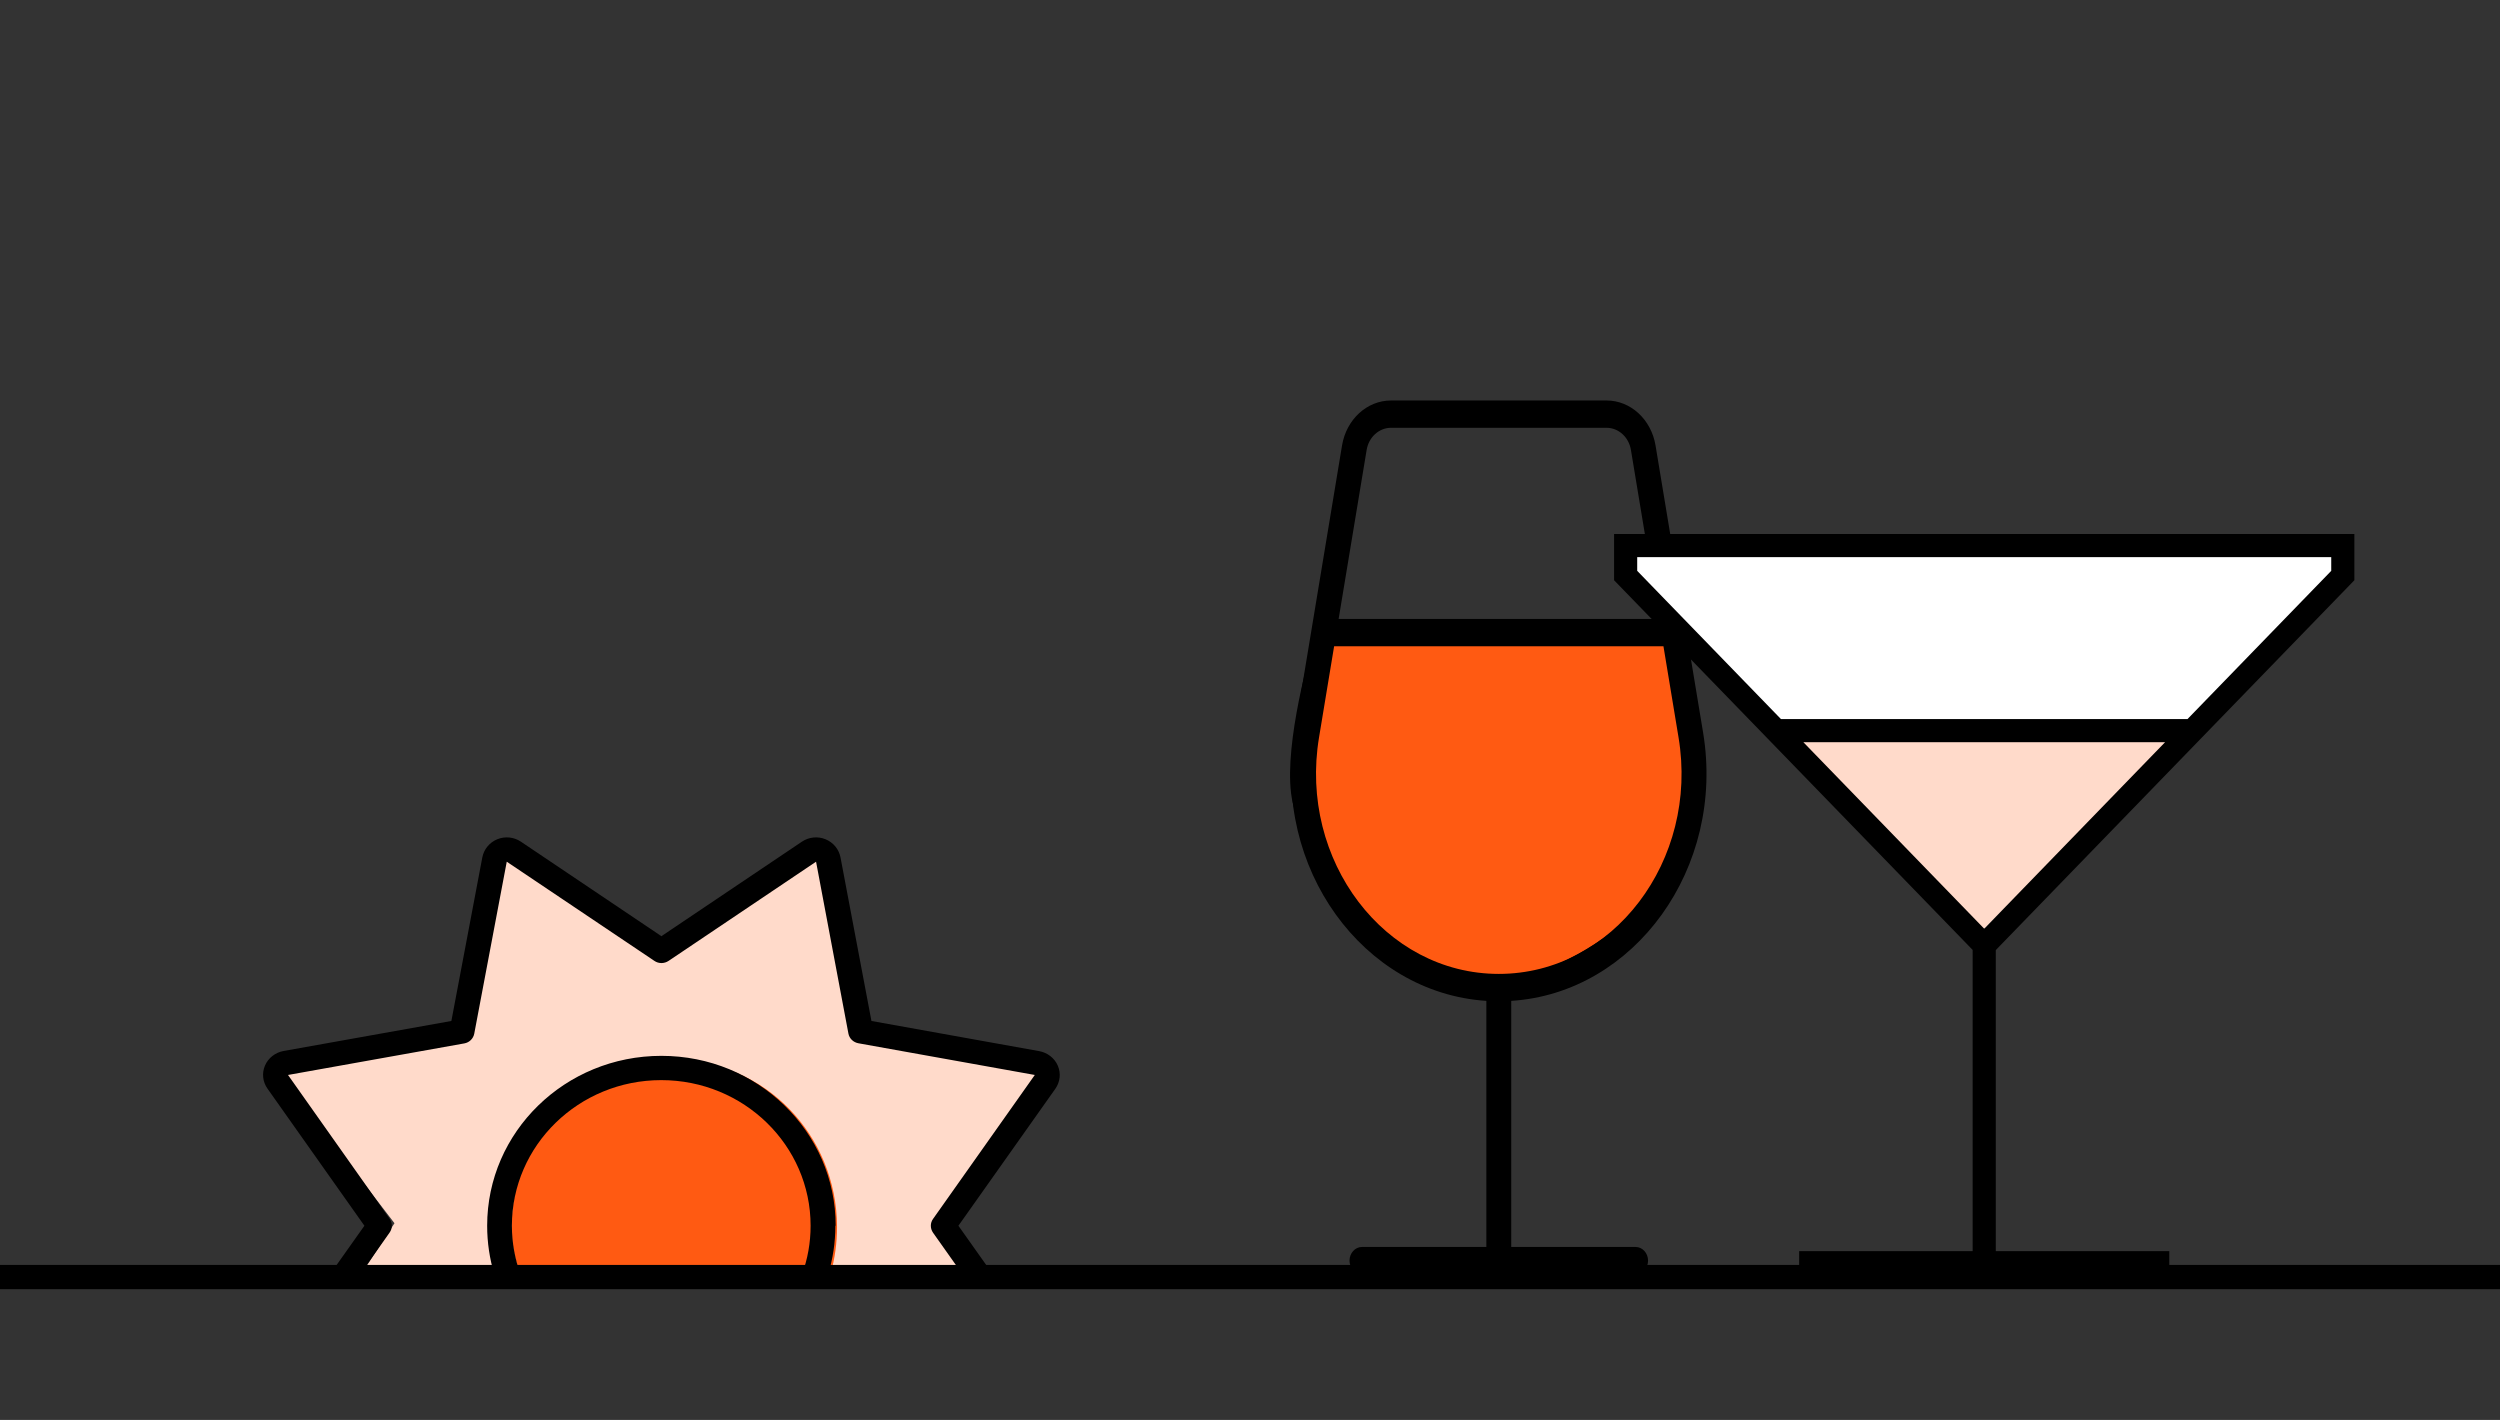 <svg xmlns="http://www.w3.org/2000/svg" fill="none" viewBox="0 0 206 117" height="117" width="206">
<rect x="0" y="0" width="206" height="117" fill="#333333" stroke="none"/>
<path fill="#FFDACA" d="M80.805 105H29.763L32.505 100.794L22.735 88.059L37.912 85.588L41.088 70.059L55.457 77.69L68.357 69.706L71.54 84.486L86.618 87.713L78.241 100.794L80.805 105Z"></path>
<path fill="#FF5A12" d="M55.559 87.353C48.152 87.353 42.147 93.516 42.147 101.118C42.147 102.595 42.415 103.666 42.835 105L68.456 104.906C68.791 103.703 68.971 102.432 68.971 101.118C68.971 93.516 62.966 87.353 55.559 87.353Z"></path>
<path fill="black" d="M42.924 69.355C42.347 68.967 41.616 68.892 40.975 69.155C40.334 69.417 39.873 69.98 39.744 70.642L37.193 84.128L23.361 86.602C22.681 86.727 22.104 87.177 21.835 87.802C21.566 88.427 21.643 89.139 22.04 89.702L30.027 101.001L27.194 105H29.681L32.104 101.563C32.347 101.225 32.347 100.776 32.104 100.426L23.732 88.577L38.257 85.977C38.68 85.903 39.001 85.578 39.078 85.177L41.757 71.004L53.923 79.178C54.269 79.416 54.731 79.416 55.09 79.178L67.243 71.004L69.909 85.165C69.986 85.578 70.32 85.89 70.73 85.965L85.268 88.577L76.883 100.438C76.64 100.776 76.64 101.225 76.883 101.575L79.306 105H81.806L78.973 101.001L86.96 89.715C87.357 89.152 87.434 88.44 87.165 87.815C86.896 87.19 86.319 86.74 85.639 86.615L71.807 84.128L69.256 70.642C69.127 69.98 68.666 69.417 68.025 69.155C67.384 68.892 66.653 68.967 66.076 69.355L54.5 77.141L42.924 69.355ZM68.858 101.001C68.858 93.264 62.435 87.002 54.5 87.002C46.565 87.002 40.142 93.264 40.142 101.001C40.142 102.388 40.347 103.738 40.731 105H42.885C42.437 103.75 42.18 102.4 42.18 101.001C42.18 94.376 47.693 89.002 54.487 89.002C61.282 89.002 66.794 94.376 66.794 101.001C66.794 102.4 66.551 103.75 66.089 105H68.243C68.627 103.738 68.833 102.388 68.833 101.001H68.858Z"></path>
<path stroke-miterlimit="10" stroke-width="2" stroke="black" d="M0 105.23H206"></path>
<path stroke="black" fill="#FF5A12" d="M109 52H137.5C138 53.333 139.1 56.7 139.5 59.5C140 63 138.5 70 138 72C137.5 74 131.5 79.5 125.5 81C119.5 82.5 116.5 79.5 114.5 78C112.5 76.5 108 70.5 107 66C106.2 62.4 108 55.167 109 52Z"></path>
<path fill="black" d="M109.932 53.25H137.068L138.311 60.759C140.003 70.912 132.892 80.25 123.5 80.25C114.108 80.25 106.998 70.912 108.689 60.759L109.932 53.25ZM110.303 51L112.609 37.092C112.776 36.023 113.634 35.25 114.621 35.25H132.379C133.366 35.25 134.224 36.023 134.391 37.092L136.697 51H110.303ZM110.585 36.698L106.664 60.366C104.819 71.517 112.315 81.811 122.475 82.472V102.75H112.225C111.661 102.75 111.2 103.256 111.2 103.875C111.2 104.494 111.661 105 112.225 105H123.5H134.775C135.339 105 135.8 104.494 135.8 103.875C135.8 103.256 135.339 102.75 134.775 102.75H124.525V82.472C134.685 81.825 142.181 71.517 140.336 60.366L136.415 36.698C136.056 34.561 134.365 33 132.379 33H114.621C112.635 33 110.944 34.561 110.585 36.698Z"></path>
<g clip-path="url(#clip0_1056_2481)">
<path fill="white" d="M134 47.5V45H193V48L163 77.5L134 47.5Z"></path>
<path fill="#FFDACA" d="M163 77L147 60.5H180L163 77Z"></path>
<path fill="black" d="M148.596 61.156H178.404L163.524 76.502H163.476L148.596 61.156ZM146.749 59.25L134.906 47.038V45.906H192.094V47.038L180.251 59.25H146.749ZM162.178 77.895L162.547 78.277V103.094H149.203H148.25V105H149.203H163.5H177.797H178.75V103.094H177.797H164.453V78.289L164.822 77.907L194 47.812V45.906V44H192.094H134.906H133V45.906V47.812L162.178 77.895Z"></path>
</g>
<defs>
<clipPath id="clip0_1056_2481">
<rect transform="translate(133 44)" fill="white" height="61" width="61"></rect>
</clipPath>
</defs>
</svg>
